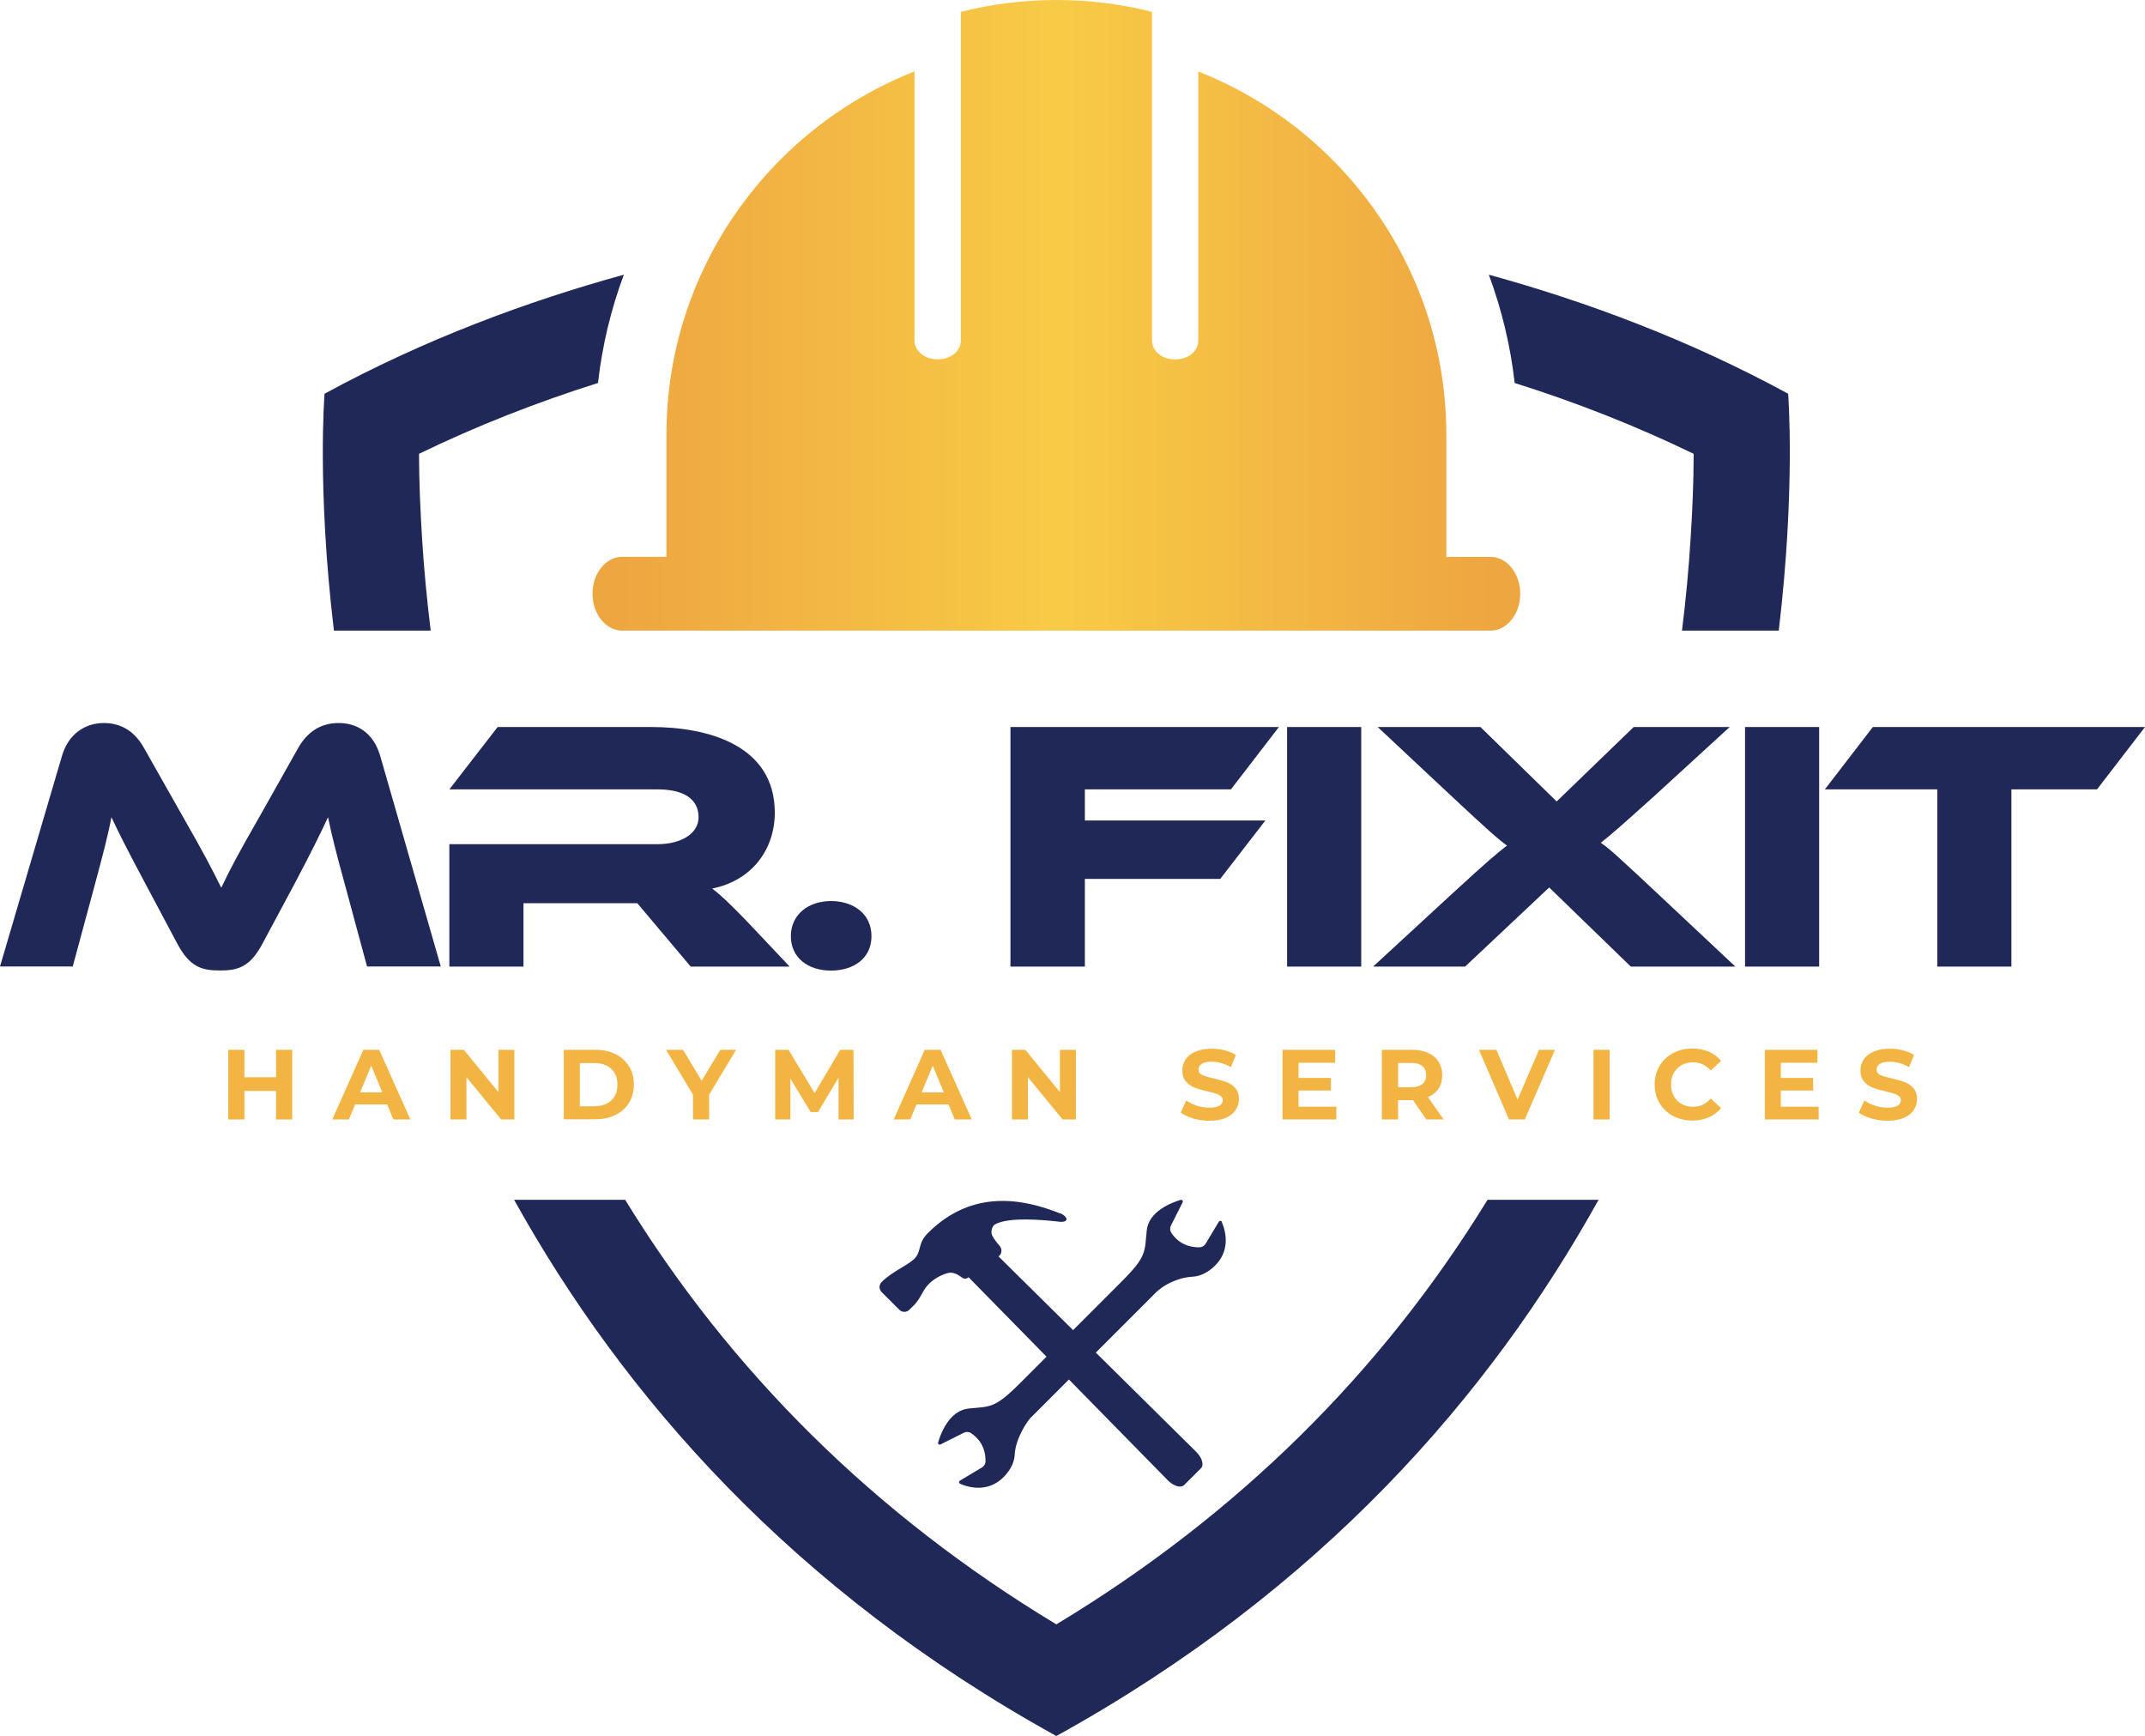 <?xml version="1.0" encoding="UTF-8"?>
<svg id="Layer_1" data-name="Layer 1" xmlns="http://www.w3.org/2000/svg" xmlns:xlink="http://www.w3.org/1999/xlink" viewBox="0 0 215 173.98">
  <defs>
    <style>
      .cls-1 {
        fill: url(#linear-gradient);
      }

      .cls-2 {
        clip-rule: evenodd;
        fill: none;
      }

      .cls-3, .cls-4 {
        fill: #202858;
      }

      .cls-4 {
        fill-rule: evenodd;
      }

      .cls-5 {
        clip-path: url(#clippath);
      }

      .cls-6 {
        fill: #f2b543;
      }
    </style>
    <clipPath id="clippath">
      <path class="cls-2" d="M152.38,59.5h0c0,2.04-1.34,3.7-2.97,3.7H62.36c-1.63,0-2.97-1.66-2.97-3.7h0c0-2.04,1.34-3.7,2.97-3.7h4.44v-12.25c0-16.49,10.34-30.67,24.86-36.39v26.93c0,1.11,1.01,1.92,2.33,1.92s2.32-.81,2.32-1.92V1.19c3.06-.78,6.27-1.19,9.57-1.19h.02c3.3,0,6.5.41,9.57,1.19v32.91c0,1.11,1.01,1.92,2.32,1.92s2.32-.81,2.32-1.92V7.17c14.52,5.71,24.86,19.9,24.86,36.39v12.25h4.44c1.63,0,2.97,1.66,2.97,3.7"/>
    </clipPath>
    <linearGradient id="linear-gradient" x1="62.36" y1="31.6" x2="149.42" y2="31.6" gradientUnits="userSpaceOnUse">
      <stop offset="0" stop-color="#eea641"/>
      <stop offset=".5" stop-color="#f8cb46"/>
      <stop offset="1" stop-color="#eea641"/>
    </linearGradient>
  </defs>
  <g class="cls-5">
    <rect class="cls-1" x="59.39" width="92.99" height="63.2"/>
  </g>
  <g>
    <path class="cls-3" d="M122.48,122.45c-.03-.06-.08-.1-.15-.1s-.12.03-.16.08l-1.33,2.22c-.13.21-.35.34-.6.35-1.65.03-2.49-.91-2.84-1.46-.13-.21-.15-.48-.04-.7l1.18-2.35c.07-.13-.06-.28-.2-.24-.91.27-3.19,1.13-3.4,3.06-.22,2.15.04,2.57-2.52,5.13-.1.1-10.09,10.09-10.2,10.2-2.56,2.56-2.98,2.3-5.13,2.52-1.93.2-2.8,2.49-3.06,3.4-.02.07,0,.14.05.18s.12.05.19.02l2.35-1.18c.22-.11.49-.1.7.04.54.35,1.49,1.19,1.46,2.84,0,.25-.14.47-.35.6l-2.22,1.33c-.05.03-.09.09-.08.16,0,.06.04.12.1.15.8.35,3.09,1.08,4.77-1.14.46-.6.68-1.19.71-1.82.1-1.63,1.27-3.33,1.6-3.66.35-.35,12.24-12.24,12.53-12.53.7-.7,2.07-1.5,3.67-1.6.63-.04,1.22-.26,1.81-.71,2.22-1.68,1.49-3.97,1.14-4.77Z"/>
    <path class="cls-3" d="M106.39,136.71h0s0,.01,0,.01c0,0,0-.01,0,0h0s0,.01,0,.01c0,0,0,0,0,0,0,0,0,0,0,0,0,0,0,0,0,0,0,0,0,0,0,0Z"/>
    <path class="cls-3" d="M106.24,121.6c-3.55-1.41-8.71-2.54-13.23,1.97-1.02,1.02-.64,1.73-1.26,2.47-.59.71-2.22,1.29-3.38,2.44-.28.28-.28.73,0,1.01l1.77,1.77c.28.28.73.28,1.01,0l.52-.52c.28-.28.6-.81.78-1.16.66-1.26,1.79-1.78,2.52-1.99.57-.17,1.1.18,1.48.46.19.14.46.12.63-.05,0,0,19.98,20.36,19.98,20.36.57.58,1.3.79,1.63.47l1.69-1.69c.32-.32.11-1.05-.47-1.63l-19.82-19.59.15-.15c.2-.27.18-.65-.05-.92-.36-.41-.58-.73-.72-.99-.19-.34-.07-.97.27-1.16,1.38-.77,4.94-.44,6.46-.26.39.05.7-.06.7-.25,0-.19-.29-.47-.66-.61Z"/>
  </g>
  <g>
    <g>
      <path class="cls-3" d="M18.3,81.79c2.12,3.7,3.05,5.49,3.88,7.18.79-1.69,1.72-3.45,3.84-7.14l3.84-6.82c.86-1.54,2.15-2.55,4.09-2.55s3.52,1.08,4.16,3.3l6.07,21.1h-7.39l-2.26-8.36c-.75-2.73-1.26-4.67-1.65-6.6-.79,1.69-1.69,3.52-3.34,6.64l-3.23,6.03c-1.26,2.37-2.48,2.69-4.27,2.69s-3.01-.32-4.27-2.69l-3.23-6.07c-1.76-3.3-2.62-4.99-3.37-6.6-.36,1.9-.9,3.91-1.62,6.6l-2.26,8.36H0l6.21-21.1c.65-2.22,2.33-3.3,4.2-3.3s3.19.97,4.05,2.55l3.84,6.78Z"/>
      <path class="cls-3" d="M79.17,96.87h-9.94l-5.35-6.35h-11.41v6.35h-7.43v-12.27h20.89c2.3,0,4.09-1.04,4.09-2.69,0-1.87-1.54-2.8-4.09-2.8h-20.89l4.84-6.25h15.43c5.46,0,12.35,1.72,12.35,8.58,0,3.73-2.33,6.82-6.28,7.61.83.61,1.72,1.47,3.37,3.16l4.41,4.67Z"/>
      <path class="cls-3" d="M83.29,90.3c2.26,0,4.06,1.29,4.06,3.52s-1.79,3.45-4.06,3.45-4.02-1.26-4.02-3.45,1.79-3.52,4.02-3.52Z"/>
      <path class="cls-3" d="M128.19,72.86l-4.81,6.25h-14.64v3.12h18.09l-4.52,5.85h-13.57v8.79h-7.46v-24.01h26.92Z"/>
      <path class="cls-3" d="M136.44,96.87h-7.43v-24.01h7.43v24.01Z"/>
      <path class="cls-3" d="M173.37,72.86l-7.57,6.93c-3.34,3.01-4.45,3.98-5.35,4.67.86.57,1.94,1.58,5.81,5.2l7.68,7.21h-10.48l-8.18-7.93-8.43,7.93h-9.22l7.82-7.21c3.66-3.37,4.7-4.23,5.6-4.92-.9-.65-1.83-1.47-5.6-4.99l-7.36-6.89h10.3l7.64,7.46,7.72-7.46h9.62Z"/>
      <path class="cls-3" d="M182.34,96.87h-7.43v-24.01h7.43v24.01Z"/>
      <path class="cls-3" d="M215,72.86l-4.81,6.25h-8.58v17.76h-7.43v-17.76h-11.27l4.81-6.25h27.28Z"/>
    </g>
    <g>
      <path class="cls-6" d="M29.29,105.21v6.98h-1.62v-2.86h-3.17v2.86h-1.62v-6.98h1.62v2.75h3.17v-2.75h1.62Z"/>
      <path class="cls-6" d="M38.83,110.69h-3.24l-.62,1.5h-1.66l3.11-6.98h1.59l3.12,6.98h-1.7l-.62-1.5ZM38.32,109.47l-1.11-2.67-1.11,2.67h2.21Z"/>
      <path class="cls-6" d="M51.56,105.21v6.98h-1.33l-3.48-4.24v4.24h-1.6v-6.98h1.34l3.47,4.24v-4.24h1.59Z"/>
      <path class="cls-6" d="M56.51,105.21h3.17c.76,0,1.43.14,2.01.43.58.29,1.03.7,1.36,1.22s.48,1.14.48,1.83-.16,1.31-.48,1.83-.77.93-1.36,1.22c-.58.29-1.25.43-2.01.43h-3.17v-6.98ZM59.6,110.86c.7,0,1.25-.19,1.67-.58.42-.39.62-.92.62-1.58s-.21-1.19-.62-1.58c-.42-.39-.97-.58-1.67-.58h-1.48v4.33h1.48Z"/>
      <path class="cls-6" d="M71.08,109.72v2.47h-1.62v-2.49l-2.7-4.49h1.71l1.86,3.1,1.87-3.1h1.58l-2.71,4.51Z"/>
      <path class="cls-6" d="M84.05,112.19v-4.19s-2.06,3.45-2.06,3.45h-.73l-2.04-3.36v4.1h-1.52v-6.98h1.34l2.61,4.34,2.57-4.34h1.33l.02,6.98h-1.52Z"/>
      <path class="cls-6" d="M95.1,110.69h-3.24l-.62,1.5h-1.66l3.11-6.98h1.59l3.12,6.98h-1.7l-.62-1.5ZM94.6,109.47l-1.11-2.67-1.11,2.67h2.21Z"/>
      <path class="cls-6" d="M107.84,105.21v6.98h-1.33l-3.48-4.24v4.24h-1.6v-6.98h1.34l3.47,4.24v-4.24h1.59Z"/>
      <path class="cls-6" d="M119.59,112.08c-.52-.15-.93-.34-1.24-.58l.55-1.22c.3.22.66.4,1.07.53s.82.2,1.24.2c.46,0,.8-.07,1.02-.2.22-.14.33-.32.33-.54,0-.17-.06-.3-.19-.41-.13-.11-.3-.2-.5-.26-.2-.07-.48-.14-.82-.22-.53-.13-.97-.25-1.31-.38-.34-.13-.63-.33-.87-.61-.24-.28-.36-.65-.36-1.12,0-.41.11-.77.33-1.1.22-.33.55-.59.99-.78.44-.19.98-.29,1.62-.29.45,0,.88.05,1.31.16.43.11.8.26,1.12.46l-.5,1.23c-.64-.37-1.29-.55-1.93-.55-.45,0-.79.07-1,.22-.22.15-.32.34-.32.58s.12.42.37.53c.25.12.63.23,1.14.34.53.13.97.25,1.31.38s.63.33.87.6c.24.27.36.64.36,1.11,0,.4-.11.76-.33,1.09s-.56.59-1,.78c-.45.19-.99.29-1.62.29-.55,0-1.09-.08-1.6-.22Z"/>
      <path class="cls-6" d="M133.95,110.89v1.3h-5.4v-6.98h5.28v1.3h-3.67v1.52h3.24v1.26h-3.24v1.62h3.8Z"/>
      <path class="cls-6" d="M142.97,112.19l-1.35-1.94h-1.49v1.94h-1.62v-6.98h3.02c.62,0,1.16.1,1.61.31.46.21.81.5,1.05.88s.37.83.37,1.35-.12.97-.37,1.34c-.25.38-.6.66-1.06.86l1.57,2.24h-1.74ZM142.57,106.84c-.25-.21-.62-.31-1.11-.31h-1.32v2.43h1.32c.49,0,.85-.11,1.11-.32.25-.21.38-.51.38-.9s-.13-.69-.38-.9Z"/>
      <path class="cls-6" d="M155.86,105.21l-3.02,6.98h-1.59l-3.01-6.98h1.75l2.12,4.99,2.15-4.99h1.61Z"/>
      <path class="cls-6" d="M159.72,105.21h1.62v6.98h-1.62v-6.98Z"/>
      <path class="cls-6" d="M167.7,111.84c-.58-.31-1.03-.74-1.36-1.29-.33-.55-.49-1.17-.49-1.86s.17-1.31.49-1.86c.33-.55.78-.98,1.36-1.29.58-.31,1.22-.46,1.94-.46.6,0,1.15.11,1.64.32.49.21.9.52,1.23.92l-1.04.96c-.47-.54-1.06-.82-1.75-.82-.43,0-.82.09-1.16.28s-.6.45-.79.79-.28.72-.28,1.16.09.82.28,1.16.45.6.79.79.72.28,1.16.28c.7,0,1.28-.28,1.75-.83l1.04.96c-.33.41-.75.71-1.24.93-.49.21-1.04.32-1.65.32-.71,0-1.35-.16-1.93-.46Z"/>
      <path class="cls-6" d="M182.29,110.89v1.3h-5.4v-6.98h5.28v1.3h-3.67v1.52h3.24v1.26h-3.24v1.62h3.8Z"/>
      <path class="cls-6" d="M187.56,112.08c-.52-.15-.93-.34-1.24-.58l.55-1.22c.3.22.66.4,1.07.53s.82.2,1.24.2c.46,0,.8-.07,1.02-.2.22-.14.33-.32.33-.54,0-.17-.06-.3-.19-.41-.13-.11-.3-.2-.5-.26-.2-.07-.48-.14-.82-.22-.53-.13-.97-.25-1.31-.38-.34-.13-.63-.33-.87-.61-.24-.28-.36-.65-.36-1.12,0-.41.11-.77.33-1.1.22-.33.55-.59.99-.78.44-.19.98-.29,1.62-.29.45,0,.88.05,1.31.16.43.11.8.26,1.12.46l-.5,1.23c-.64-.37-1.29-.55-1.93-.55-.45,0-.79.07-1,.22-.22.15-.32.34-.32.58s.12.42.37.53c.25.12.63.23,1.14.34.53.13.97.25,1.31.38s.63.33.87.6c.24.27.36.64.36,1.11,0,.4-.11.76-.33,1.09s-.56.59-1,.78c-.45.19-.99.29-1.62.29-.55,0-1.09-.08-1.6-.22Z"/>
    </g>
  </g>
  <path class="cls-4" d="M160.23,120.24c-10.89,19.61-27.88,39.12-54.35,53.74-26.46-14.62-43.46-34.13-54.35-53.74h11.13c10.59,17.26,25.06,31.6,43.22,42.55,18.16-10.95,32.63-25.29,43.22-42.55h11.13ZM59.94,38.38c-6.15,1.94-12.17,4.3-17.94,7.1,0,2.84.14,5.74.3,8.4.19,3.11.49,6.22.87,9.32h-9.7c-1.71-14.29-.94-23.74-.94-23.74,10.04-5.47,20.37-9.28,30-11.93-1.29,3.46-2.17,7.1-2.59,10.85ZM149.23,27.53c9.63,2.65,19.96,6.46,30,11.93,0,0,.76,9.45-.94,23.74h-9.7c.39-3.1.68-6.22.87-9.32.17-2.66.3-5.55.3-8.4-5.77-2.8-11.79-5.16-17.94-7.1-.42-3.75-1.31-7.39-2.59-10.85Z"/>
</svg>